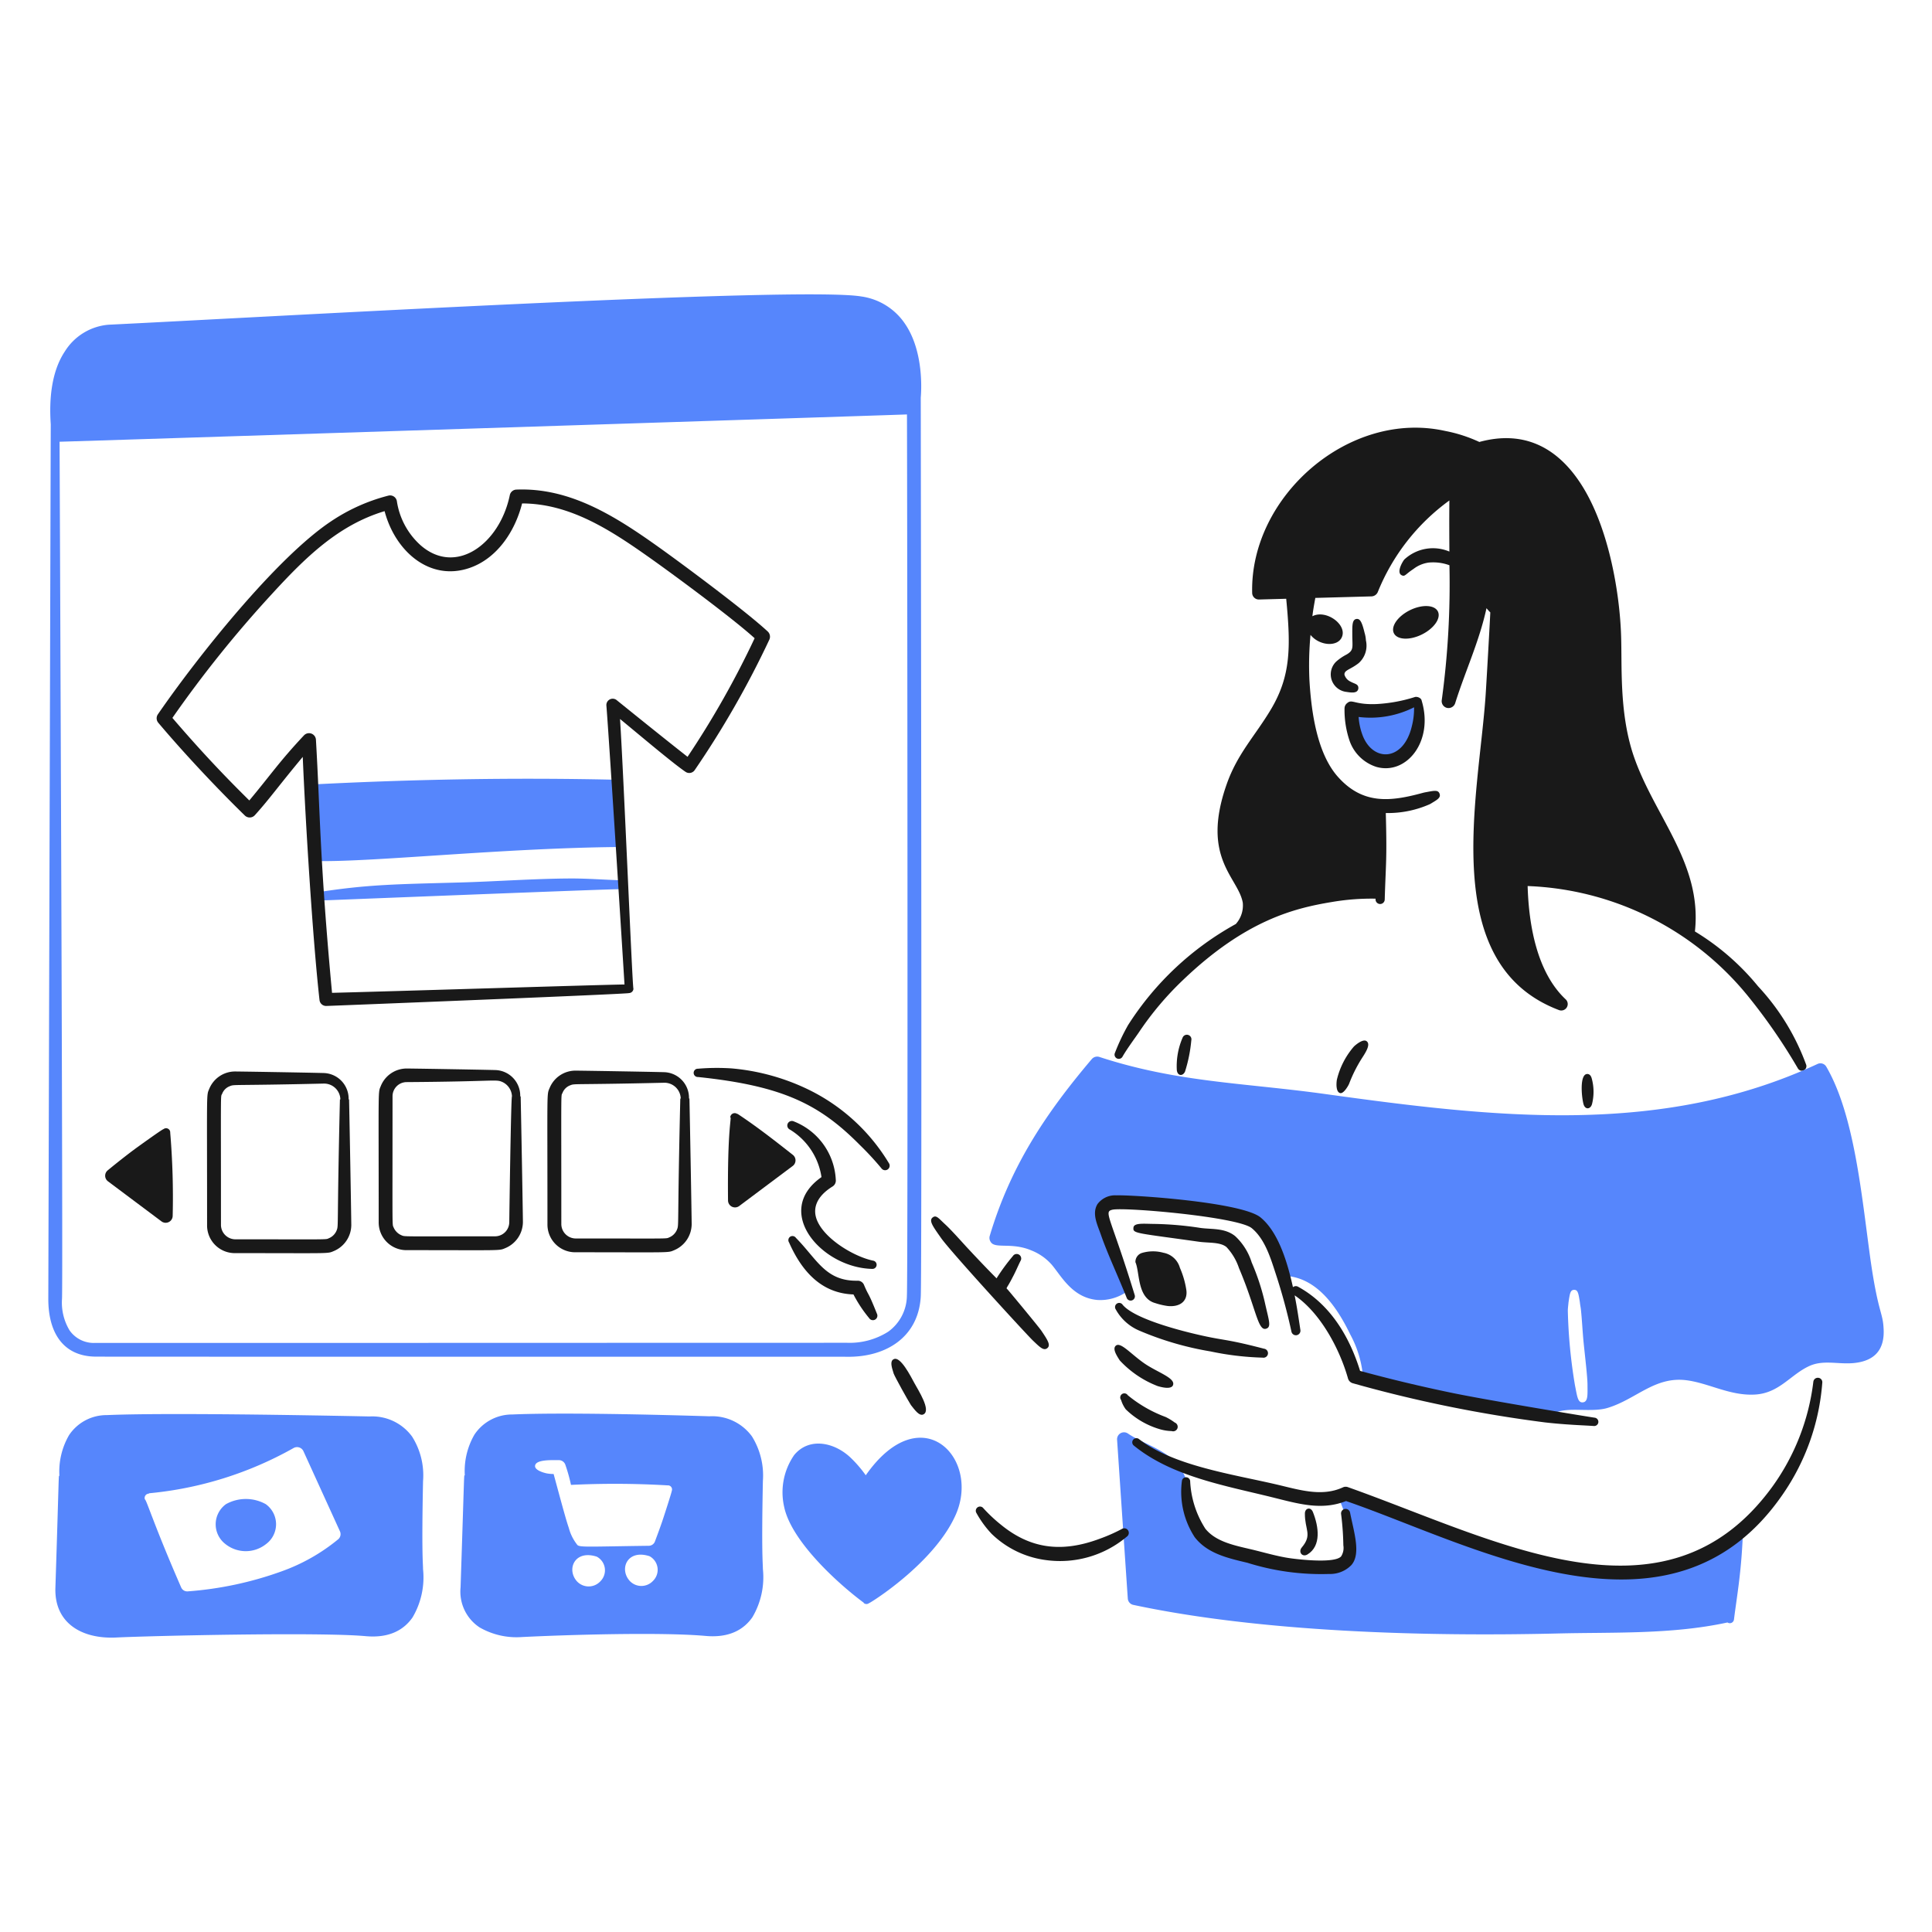 <svg viewBox="0 0 200 200" xmlns="http://www.w3.org/2000/svg" height="300" width="300"><path d="M186.975,110.223A23.9,23.9,0,0,0,182,102.108a25.49,25.49,0,0,0-6.543-5.685c.789-7.143-4.38-12.1-6.442-18.475-1.391-4.375-1.09-8.988-1.2-12.151-.139-4.4-1.3-11.7-4.513-16.223-2.269-3.208-5.555-5.079-10.161-3.822a15.1,15.1,0,0,0-3.542-1.142c-9.955-2.21-20.2,6.789-19.975,16.744a.694.694,0,0,0,.741.706l2.783-.076c.473,4.956.5,7.95-1.58,11.446-1.649,2.769-3.484,4.587-4.606,7.819-2.655,7.61,1.228,9.572,1.69,12.2a2.874,2.874,0,0,1-.722,2.205,30.906,30.906,0,0,0-11.152,10.463,21.6,21.6,0,0,0-1.365,2.888.438.438,0,0,0,.787.382c.506-.88,1.381-2.045,1.712-2.541a32.168,32.168,0,0,1,4.583-5.425c6.508-6.218,11.581-7.418,15.392-8.048a24.271,24.271,0,0,1,4.51-.343c0,.033,0,.066,0,.1a.475.475,0,0,0,.949,0c.106-3.659.247-4.086.111-8.965a10.729,10.729,0,0,0,4.564-.919c.761-.45,1.161-.661,1-1.09-.157-.406-.544-.307-1.435-.144-.116.021-.232.047-.347.079-3.253.879-6.134,1.247-8.737-1.672-2.183-2.448-2.761-6.782-2.952-10.036a33.9,33.9,0,0,1,.113-4.66c.9,1.118,2.735,1.27,3.223.283.65-1.313-1.616-2.962-3.029-2.211.066-.552.145-1.021.305-1.9l5.822-.158a.737.737,0,0,0,.648-.458,21.747,21.747,0,0,1,7.407-9.471c-.02,1.766-.009,3.529,0,5.29a4.351,4.351,0,0,0-4.675.832c-.3.4-.771,1.356-.278,1.612.36.187.367-.075,1.227-.636a3.317,3.317,0,0,1,1.573-.667,4.862,4.862,0,0,1,2.159.276,88.858,88.858,0,0,1-.793,13.949.72.72,0,0,0,.532.815.727.727,0,0,0,.857-.489c1.053-3.346,2.494-6.389,3.24-9.831a5.651,5.651,0,0,0,.394.437c-.046,1.085-.371,6.821-.486,8.6-.712,10.446-4.981,27.824,7.615,32.574a.668.668,0,0,0,.694-1.1c-2.988-2.787-3.839-7.67-3.958-11.747a30.862,30.862,0,0,1,22.753,11.323,59.305,59.305,0,0,1,5.231,7.567A.471.471,0,0,0,186.975,110.223Z" fill="#191919"></path><path d="M194.984,137.455c-.09-1.649-.574-1.586-1.366-7.155-.9-6.5-1.639-14.867-4.56-19.873a.7.7,0,0,0-.9-.289c-16.184,7.528-33.333,5.567-50.944,3.12-8.451-1.176-15.286-1.191-23.4-3.842a.738.738,0,0,0-.787.215c-4.846,5.715-8.438,11.153-10.577,18.332a.726.726,0,0,0,.092.576c.427.791,2.143.023,4.213.9a5.475,5.475,0,0,1,2.129,1.492c1,1.189,2.125,3.4,4.7,3.641a4.741,4.741,0,0,0,3.055-.856.709.709,0,0,0,.278-.861c-.809-2.01-2.618-6.633-2.754-7.02-.139-.489-.171-.779.324-1,.98-.419,3.377-.151,5.092-.217a50.468,50.468,0,0,1,5.925.351c4.574.364,5.872,1.023,7.291,6.622a.631.631,0,0,0,.556.512c3.091.344,5.084,3.258,6.434,6.055a11.209,11.209,0,0,1,1.32,4.439.567.567,0,0,0,.416.549,78.75,78.75,0,0,0,18.216,3.581.458.458,0,0,0,.486.025l.209.009a.438.438,0,0,0,.463-.467c1.393-.709,3.815-.028,5.532-.549,2.955-.9,4.872-3.276,8.147-2.863,2.32.294,4.523,1.632,7.106,1.482s3.718-2.154,5.763-3.016c1.459-.584,2.951-.075,4.56-.255C194.088,140.858,195.143,139.691,194.984,137.455Zm-31.132,7.717c-.536.048-.584-.656-.81-1.753a53.86,53.86,0,0,1-.741-7.714c0-.3.047-.586.07-.88.14-.908.176-1.307.6-1.3.377.007.427.35.578,1.287.024.285.093.56.116.845.116,1.131.162,2.266.278,3.4.126,1.245.394,3.488.394,4.3C164.339,144.365,164.412,145.121,163.852,145.172Z" fill="#5686fc"></path><path d="M32.893,93.232c.743-.026,29.549-1.173,31.058-1.181a.487.487,0,0,0,.485-.46.471.471,0,0,0-.465-.475c-1.642-.058-3.282-.183-4.927-.176-3.8.018-7.615.308-11.419.414-6.487.181-9.533.19-14.808,1.024a.444.444,0,0,0-.393.468A.438.438,0,0,0,32.893,93.232Z" fill="#5686fc"></path><path d="M64.787,86.948c-.261-2.079-.427-3.455-.625-5.7a.58.58,0,0,0-.579-.534c-10.808-.24-21.136-.023-31.085.483a.711.711,0,0,0-.671.73c0,2.064.211,4.5.393,6.557a.722.722,0,0,0,.718.655c5.927.088,19.21-1.354,31.224-1.458Z" fill="#5686fc"></path><path d="M179.568,158.858c-11.513,8.1-27.052,1.532-39.764-4.5-.483-.249-1.327.227-1.111.912.5,1.553,2.015,4.381.971,5.789-.651.882-2.5.826-3.588.759-3.573-.209-7.835-.413-10.785-2.5-1.272-.935-1.546-2.661-1.968-4.319-.6-2.711-1.364-3.6-2.639-4.467-1.226-.829-2.862-1.4-3.934-2.144a.719.719,0,0,0-1.111.634s.9,13.4,1.111,16.464a.72.72,0,0,0,.579.653c13.237,2.82,30.147,3.281,43.722,2.963,5.857-.155,11.935.124,17.777-1.144a.433.433,0,0,0,.671-.3c.3-2.4.716-4.569.9-8.349A.529.529,0,0,0,179.568,158.858Z" fill="#5686fc"></path><path d="M139.989,65.661c0,1.341.189,1.63-.579,2.087a5.253,5.253,0,0,0-1.088.74,1.829,1.829,0,0,0,1.065,3.138c.631.1,1.141.134,1.227-.338.043-.483-.352-.473-.787-.717a1.154,1.154,0,0,1-.649-.727c-.035-.488.616-.518,1.482-1.207a2.422,2.422,0,0,0,.74-2.34,3.3,3.3,0,0,0-.138-.784c-.259-1.073-.452-1.468-.811-1.441C139.956,64.108,139.989,64.789,139.989,65.661Z" fill="#191919"></path><path d="M146.754,72.627l-.162-.026a10.761,10.761,0,0,1-6.689.733,8.293,8.293,0,0,0,.51,3.117c.948,2.457,3.61,3.175,5.277,1.264A6.015,6.015,0,0,0,146.754,72.627Z" fill="#5686fc"></path><path d="M147.171,72.533c1.271,4.221-1.58,7.729-4.675,6.86a4.33,4.33,0,0,1-2.778-2.677,9.907,9.907,0,0,1-.532-3.388.7.7,0,0,1,.3-.563c.5-.422.774.226,3.078.115a15.89,15.89,0,0,0,3.865-.712C146.665,72.071,147.13,72.234,147.171,72.533Zm-.787.686a10.014,10.014,0,0,1-5.74,1,6.593,6.593,0,0,0,.439,1.971c1.093,2.718,4.205,2.631,5.069-1.008A7.393,7.393,0,0,0,146.384,73.219Z" fill="#191919"></path><path d="M144.031 64.425 A2.541 1.401 0 1 0 149.113 64.425 A2.541 1.401 0 1 0 144.031 64.425 Z" fill="#191919" transform="translate(-13.37 71.667) rotate(-26.32)"></path><path d="M115.5,135.545a5.008,5.008,0,0,0,2.407,2.187,32.159,32.159,0,0,0,7.407,2.167,29.734,29.734,0,0,0,5.393.643.468.468,0,1,0,.139-.925c-4.348-1.131-3.973-.761-7.36-1.579-1.752-.423-6.111-1.577-7.268-2.967a.43.43,0,1,0-.718.474Z" fill="#191919"></path><path d="M115.917,140.829a10.469,10.469,0,0,0,3.911,2.653c.379.119,1.416.389,1.6-.088.282-.734-1.559-1.306-2.894-2.208-1.413-.955-2.5-2.288-3.009-1.893C115.137,139.6,115.562,140.281,115.917,140.829Z" fill="#191919"></path><path d="M116.055,144.924a3.148,3.148,0,0,0,.487.972,8.463,8.463,0,0,0,3.657,2.093,4.882,4.882,0,0,0,1.088.155.477.477,0,0,0,.6-.283.471.471,0,0,0-.278-.6,5.744,5.744,0,0,0-.948-.577,13.5,13.5,0,0,1-3.912-2.249.425.425,0,1,0-.695.488Z" fill="#191919"></path><path d="M139.341,155.386c-2.512,1-4.907.293-7.523-.359-4.9-1.22-10.489-2.155-14.443-5.381a.429.429,0,0,1,.532-.674c3.541,2.753,9.594,3.621,14.235,4.7,2.345.547,4.675,1.311,6.875.3a.672.672,0,0,1,.509-.027c15.415,5.474,32.821,15.162,43.908.011a23.329,23.329,0,0,0,4.282-10.911.466.466,0,0,1,.509-.416.459.459,0,0,1,.417.518,23.4,23.4,0,0,1-4.12,11.589C172.959,171.468,152.58,159.944,139.341,155.386Z" fill="#191919"></path><path d="M72.263,111.492c8.789.915,12.585,2.837,16.735,7.025a30.669,30.669,0,0,1,2.245,2.425.471.471,0,1,0,.764-.551,19.874,19.874,0,0,0-8.5-7.686,22.721,22.721,0,0,0-7.8-2.107,23.342,23.342,0,0,0-3.449.035.43.43,0,1,0,0,.859Z" fill="#191919"></path><path d="M85.04,121.854a6.957,6.957,0,0,0-3.264-4.918.465.465,0,0,1-.231-.621.475.475,0,0,1,.625-.231,6.852,6.852,0,0,1,4.351,6.046.72.72,0,0,1-.324.687c-1.736,1.074-2.112,2.352-1.6,3.553.843,1.964,3.891,3.744,5.787,4.132a.43.43,0,0,1-.093.854C85.058,131.247,79.959,125.406,85.04,121.854Z" fill="#191919"></path><path d="M88.35,134c-3.276-.109-5.322-2.336-6.667-5.381a.433.433,0,0,1,.116-.595.438.438,0,0,1,.6.125c2.187,2.215,3.055,4.487,6.366,4.43a.7.7,0,0,1,.67.419c.556,1.32.369.551,1.343,2.995a.464.464,0,0,1-.81.451A13.5,13.5,0,0,1,88.35,134Z" fill="#191919"></path><path d="M92.516,142.2c.144.376,1.438,2.709,1.782,3.25.34.418.867,1.225,1.32.954.773-.425-.549-2.472-.949-3.208s-1.471-2.855-2.153-2.491C92.09,140.9,92.318,141.562,92.516,142.2Z" fill="#191919"></path><path d="M101.08,156.627a10.554,10.554,0,0,0,1.574,2.157,9.9,9.9,0,0,0,5.624,2.715,10.723,10.723,0,0,0,8.38-2.433.476.476,0,0,0,.115-.65.47.47,0,0,0-.648-.132,17.044,17.044,0,0,1-2.222.984c-4.157,1.571-7.381.97-10.346-1.479a15.779,15.779,0,0,1-1.76-1.66A.437.437,0,0,0,101.08,156.627Z" fill="#191919"></path><path d="M107.812,137.77c-.261-.388-2.961-3.645-3.472-4.245-.238-.269-.2.042.49-1.311.3-.555.532-1.12.81-1.68a.468.468,0,0,0-.787-.507,20.513,20.513,0,0,0-1.69,2.306c-1.042-1.044-2.06-2.125-3.078-3.215-.91-1-1.715-1.892-2.222-2.357-.694-.634-.939-1.027-1.319-.727-.422.337.063.962.856,2.1.972,1.4,8.872,10.015,9.532,10.645.7.664,1.1,1.085,1.482.782S108.459,138.732,107.812,137.77Z" fill="#191919"></path><path d="M164.8,114.311a5.2,5.2,0,0,0-.023-2.666c-.065-.251-.208-.468-.463-.466-.8.008-.6,2.322-.393,3.106C164.085,114.9,164.636,114.853,164.8,114.311Z" fill="#191919"></path><path d="M139.664,112.179a14.746,14.746,0,0,1,1.25-2.52c.31-.5,1.031-1.48.579-1.857-.358-.336-1.207.4-1.342.54a8.132,8.132,0,0,0-1.76,3.439c-.064.407-.1,1.276.348,1.375C139.123,113.241,139.635,112.279,139.664,112.179Z" fill="#191919"></path><path d="M122.676,110.92a15.159,15.159,0,0,0,.647-3.217.473.473,0,0,0-.9-.285,7.427,7.427,0,0,0-.6,3.356C121.9,111.431,122.474,111.408,122.676,110.92Z" fill="#191919"></path><path d="M165.079,146.759c-.417-.055-11.1-1.8-14.883-2.592-3.171-.66-6.319-1.41-9.4-2.254-1.405-4.521-3.772-7.266-6.412-8.706a.468.468,0,0,0-.538.041c-.537-2.4-1.445-5.646-3.35-7.218-1.941-1.6-13.312-2.35-14.907-2.287a2.274,2.274,0,0,0-1.99.921c-.584,1,.01,2.126.37,3.169.686,1.98,1.812,4.36,2.662,6.513a.44.44,0,0,0,.834-.28c-2.514-8.2-3.252-8.61-2.315-8.835,1.183-.288,12.941.729,14.42,1.9,1.388,1.134,1.975,3.15,2.5,4.75a59.728,59.728,0,0,1,1.62,5.971.471.471,0,0,0,.926-.171c-.178-1.195-.356-2.4-.595-3.587,2.676,1.816,4.665,5.558,5.525,8.61a.717.717,0,0,0,.486.486,137.265,137.265,0,0,0,19.906,4.057c2.213.253,4.046.3,5.045.371A.431.431,0,1,0,165.079,146.759Z" fill="#191919"></path><path d="M124.11,128.544c1.01.142,2.189.014,2.848.546a5.883,5.883,0,0,1,1.3,2.182c1.762,4.134,1.951,6.541,2.8,6.278.595-.174.289-.85-.139-2.8a23.731,23.731,0,0,0-1.342-4.055,6.262,6.262,0,0,0-1.713-2.733c-1.066-.853-2.375-.688-3.564-.843a34.858,34.858,0,0,0-4.884-.421c-1.073-.01-2.084-.132-2.084.426C117.273,127.7,117.7,127.64,124.11,128.544Z" fill="#191919"></path><path d="M122.816,133.587a9.077,9.077,0,0,0-.673-2.344,2.176,2.176,0,0,0-1.71-1.559,4.028,4.028,0,0,0-2.238.027.962.962,0,0,0-.656.95c.47,1.066.159,3.718,2.057,4.237a7.281,7.281,0,0,0,1.291.3C122.079,135.316,122.949,134.763,122.816,133.587Z" fill="#191919"></path><path d="M135.082,156.668c-.016,1.724.8,2.194-.324,3.528-.39.463.056,1.051.6.715,1.445-.89,1.154-2.887.556-4.382C135.684,155.952,135.087,156.116,135.082,156.668Z" fill="#191919"></path><path d="M122.351,153.31a8.6,8.6,0,0,0,1.32,5.812c1.3,1.692,3.4,2.169,5.462,2.657a25.457,25.457,0,0,0,8.472,1.157,3.064,3.064,0,0,0,2.291-.921c1.012-1.164.262-3.4-.139-5.437a.47.47,0,0,0-.926.16,29.653,29.653,0,0,1,.232,3.238,1.618,1.618,0,0,1-.232,1.143c-.659.737-4.3.328-5.277.188-1.328-.185-2.8-.632-4.1-.935-1.7-.4-3.6-.78-4.675-2.118a9.955,9.955,0,0,1-1.574-4.937A.429.429,0,0,0,122.351,153.31Z" fill="#191919"></path><path d="M89.623,152.72a12.673,12.673,0,0,0-1.528-1.783c-1.687-1.635-4.32-2.2-5.879-.315a6.762,6.762,0,0,0-1.042,5.361c.724,3.488,5.4,7.817,8.24,9.93v.032a.429.429,0,0,0,.533.021c.115,0,6.556-4.011,8.864-8.888C101.729,151.116,95.438,144.414,89.623,152.72Z" fill="#5686fc"></path><path d="M95.317,41.159c.046-.5.37-4.671-1.6-7.595A6.541,6.541,0,0,0,89.16,30.69c-6.378-1.079-62.3,2.17-77.91,2.924a5.9,5.9,0,0,0-4.536,2.765C5.3,38.506,5.08,41.388,5.255,43.932c0-1.978-.254,90.441-.254,90.542,0,3.458,1.514,5.925,4.883,5.964,1.551.019,76.984,0,77.748.014,4.075.073,7.442-2.019,7.685-6.233C95.457,132.156,95.317,41.486,95.317,41.159Zm-1.435,92.967a4.658,4.658,0,0,1-1.922,3.722,7.433,7.433,0,0,1-4.258,1.157c-12.317,0-76.593.026-77.818.012a3.056,3.056,0,0,1-2.684-1.3,5.587,5.587,0,0,1-.787-3.178c.137-.1-.245-88.674-.246-88.81,2.131-.054,83.107-2.661,87.722-2.826C93.921,50.677,94,132.094,93.882,134.126Z" fill="#5686fc"></path><path d="M17.621,117.257a.429.429,0,0,0-.694-.37c-.121,0-2.748,1.9-2.963,2.057-1.435,1.066-2.8,2.2-2.8,2.2a.719.719,0,0,0,0,1.135l5.555,4.16a.725.725,0,0,0,1.157-.575A80.345,80.345,0,0,0,17.621,117.257Zm-.972,1.129c-1.268,1.183-2.53,2.235-3.866,3.3l3.658,2.729A58.211,58.211,0,0,1,16.649,118.386Z" fill="#191919"></path><path d="M76.337,115.328a.46.46,0,0,0-.741.339c.178,0-.308,1-.231,8.606a.725.725,0,0,0,1.157.575l5.555-4.159a.725.725,0,0,0,0-1.136c-1.854-1.462-3.776-2.963-5.74-4.256Zm.254,1.468a57.945,57.945,0,0,1,.209,6.033l3.657-2.729C79.118,119.029,77.858,117.978,76.591,116.8Z" fill="#191919"></path><path d="M36.089,113.808a2.657,2.657,0,0,0-2.616-2.729c-1.481-.042-8.1-.153-9.143-.16a2.892,2.892,0,0,0-2.661,1.78c-.317.792-.232-.214-.232,14.124a2.866,2.866,0,0,0,2.893,2.9c10.189,0,9.516.079,10.254-.227a2.943,2.943,0,0,0,1.782-2.675c-.011-1.371-.185-11.046-.231-13.015Zm-.9,0c-.323,13.653-.121,13-.347,13.579a1.467,1.467,0,0,1-.81.8c-.335.152.156.106-9.7.106a1.5,1.5,0,0,1-1.458-1.467c0-14.249-.05-13.26.116-13.58a1.361,1.361,0,0,1,.787-.8c.533-.213.042-.047,9.7-.273a1.689,1.689,0,0,1,1.759,1.639Z" fill="#191919"></path><path d="M53.854,113.5a2.657,2.657,0,0,0-2.616-2.729c-1.481-.041-8.1-.152-9.142-.159a2.894,2.894,0,0,0-2.662,1.78c-.317.792-.232-.214-.232,14.123a2.867,2.867,0,0,0,2.894,2.9c10.188,0,9.515.078,10.253-.227a2.946,2.946,0,0,0,1.783-2.676c-.012-1.37-.186-11.045-.232-13.015Zm-.857,0c-.1,0-.277,12.79-.277,13.015a1.474,1.474,0,0,1-1.482,1.468c-9.97,0-9.276.051-9.7-.118a1.54,1.54,0,0,1-.787-.792c-.165-.415-.116.686-.116-13.573a1.466,1.466,0,0,1,1.459-1.481c8.83-.059,9.168-.288,9.791-.06A1.714,1.714,0,0,1,53,113.5Z" fill="#191919"></path><path d="M71.324,113.719a2.657,2.657,0,0,0-2.616-2.729c-1.481-.041-8.1-.152-9.142-.159a2.894,2.894,0,0,0-2.662,1.78c-.317.792-.232-.214-.232,14.123a2.867,2.867,0,0,0,2.894,2.9c10.188,0,9.515.078,10.254-.227a2.948,2.948,0,0,0,1.782-2.676c-.012-1.37-.186-11.045-.232-13.015Zm-.9,0c-.322,13.653-.12,13-.347,13.58a1.465,1.465,0,0,1-.81.8c-.334.153.156.107-9.7.107a1.5,1.5,0,0,1-1.459-1.468c0-14.249-.049-13.26.116-13.579a1.359,1.359,0,0,1,.787-.8c.533-.213.043-.047,9.7-.273a1.689,1.689,0,0,1,1.759,1.638Z" fill="#191919"></path><path d="M43.793,162.439c0-.632-.154-1.45,0-9.108a7.5,7.5,0,0,0-1.134-4.618,5.106,5.106,0,0,0-4.4-2.081c-5.992-.125-21.224-.4-27.2-.141a4.663,4.663,0,0,0-3.912,2.076,7.513,7.513,0,0,0-.995,4.238c-.1-.084-.014-.931-.417,11.566-.117,3.628,2.7,5.324,6.319,5.143,3.332-.167,20.9-.582,25.808-.139,2.523.227,3.981-.708,4.838-1.93A8.141,8.141,0,0,0,43.793,162.439ZM35,159.353a19.515,19.515,0,0,1-5.856,3.315,36.456,36.456,0,0,1-9.722,2.071.682.682,0,0,1-.67-.416c-2.817-6.453-3.6-9.1-3.75-9.1a.442.442,0,0,1,.416-.6v-.039A37.609,37.609,0,0,0,30.392,149.9a.727.727,0,0,1,1.018.322l3.773,8.282A.7.7,0,0,1,35,159.353Z" fill="#5686fc"></path><path d="M27.512,155.71a4.23,4.23,0,0,0-4.12,0,2.575,2.575,0,0,0-.046,4.137,3.372,3.372,0,0,0,4.189,0A2.557,2.557,0,0,0,27.512,155.71Z" fill="#5686fc"></path><path d="M78.974,162.419c0-.6-.153-1.524,0-9.109a7.659,7.659,0,0,0-1.134-4.617,5.1,5.1,0,0,0-4.4-2.079c-5.1-.162-15.313-.412-20.415-.187a4.676,4.676,0,0,0-3.912,2.085,7.529,7.529,0,0,0-.995,4.245c-.1-.084-.024-.931-.44,11.566a4.439,4.439,0,0,0,1.967,4.144,7.659,7.659,0,0,0,4.375,1c4.589-.23,14.393-.53,19.026-.116,2.523.227,3.981-.708,4.838-1.93A8.141,8.141,0,0,0,78.974,162.419Zm-16.822,1.274a1.65,1.65,0,0,1-2.431,0c-1.1-1.234-.238-3.293,2.06-2.546A1.6,1.6,0,0,1,62.152,163.693Zm5.456-.05a1.648,1.648,0,0,1-2.43,0c-1.1-1.232-.238-3.293,2.06-2.546A1.6,1.6,0,0,1,67.608,163.643Zm1.933-9.3c0,.114-.774,2.521-.993,3.163-.257.75-.535,1.493-.753,2.077a.69.69,0,0,1-.635.437c-6.687.087-7.248.187-7.442-.153a4.74,4.74,0,0,1-.833-1.691c-.27-.784-.6-1.991-1.574-5.587a4.172,4.172,0,0,1-.694-.061c-.184-.035-1.272-.292-1.227-.787.061-.687,1.824-.579,2.453-.59a.718.718,0,0,1,.695.519,17.416,17.416,0,0,1,.571,2.046,92.961,92.961,0,0,1,9.995.049A.425.425,0,0,1,69.541,154.342Z" fill="#5686fc"></path><path d="M31.341,78.353c-2.528,3.034-3.457,4.375-4.953,6.028a.718.718,0,0,1-1.042.041c-2.914-2.84-6.3-6.449-8.958-9.6a.721.721,0,0,1-.046-.873c4.131-6,12.269-16.2,17.892-19.957a19.1,19.1,0,0,1,5.972-2.685.711.711,0,0,1,.88.588,7.65,7.65,0,0,0,2.453,4.548c3.659,3.2,8.193-.136,9.235-5.183a.722.722,0,0,1,.671-.577c5.577-.228,10.264,2.759,14.814,6.006,2.472,1.764,8.944,6.571,11.226,8.692a.737.737,0,0,1,.162.825,96.327,96.327,0,0,1-7.731,13.514.681.681,0,0,1-.949.18c-1.286-.863-4.978-3.992-6.782-5.471.4,6.226,1.281,27.925,1.389,27.925a.472.472,0,0,1-.463.449c0,.1-30.547,1.309-31.34,1.334a.687.687,0,0,1-.694-.609C32.38,97.371,31.618,85,31.341,78.353ZM54.047,52.116c-.738,2.918-2.6,5.683-5.393,6.662-4.13,1.451-7.735-1.676-8.841-5.863-4.8,1.435-8.234,4.835-11.643,8.552a121.319,121.319,0,0,0-10.323,12.85c2.889,3.369,5.371,5.993,7.962,8.545,2.281-2.729,3.074-3.98,5.671-6.751a.718.718,0,0,1,1.226.467c.439,7.466.395,12.567,1.667,26.2,7.083-.178,27.266-.819,30.275-.866-.116-1.944-1.6-25.525-1.875-28.879a.655.655,0,0,1,1.042-.575c.008.006,4.759,3.851,7.36,5.887a93.627,93.627,0,0,0,6.944-12.275c-2.2-2-8.016-6.311-10.693-8.212C63.378,54.989,59.085,52.119,54.047,52.116Z" fill="#191919"></path></svg>
